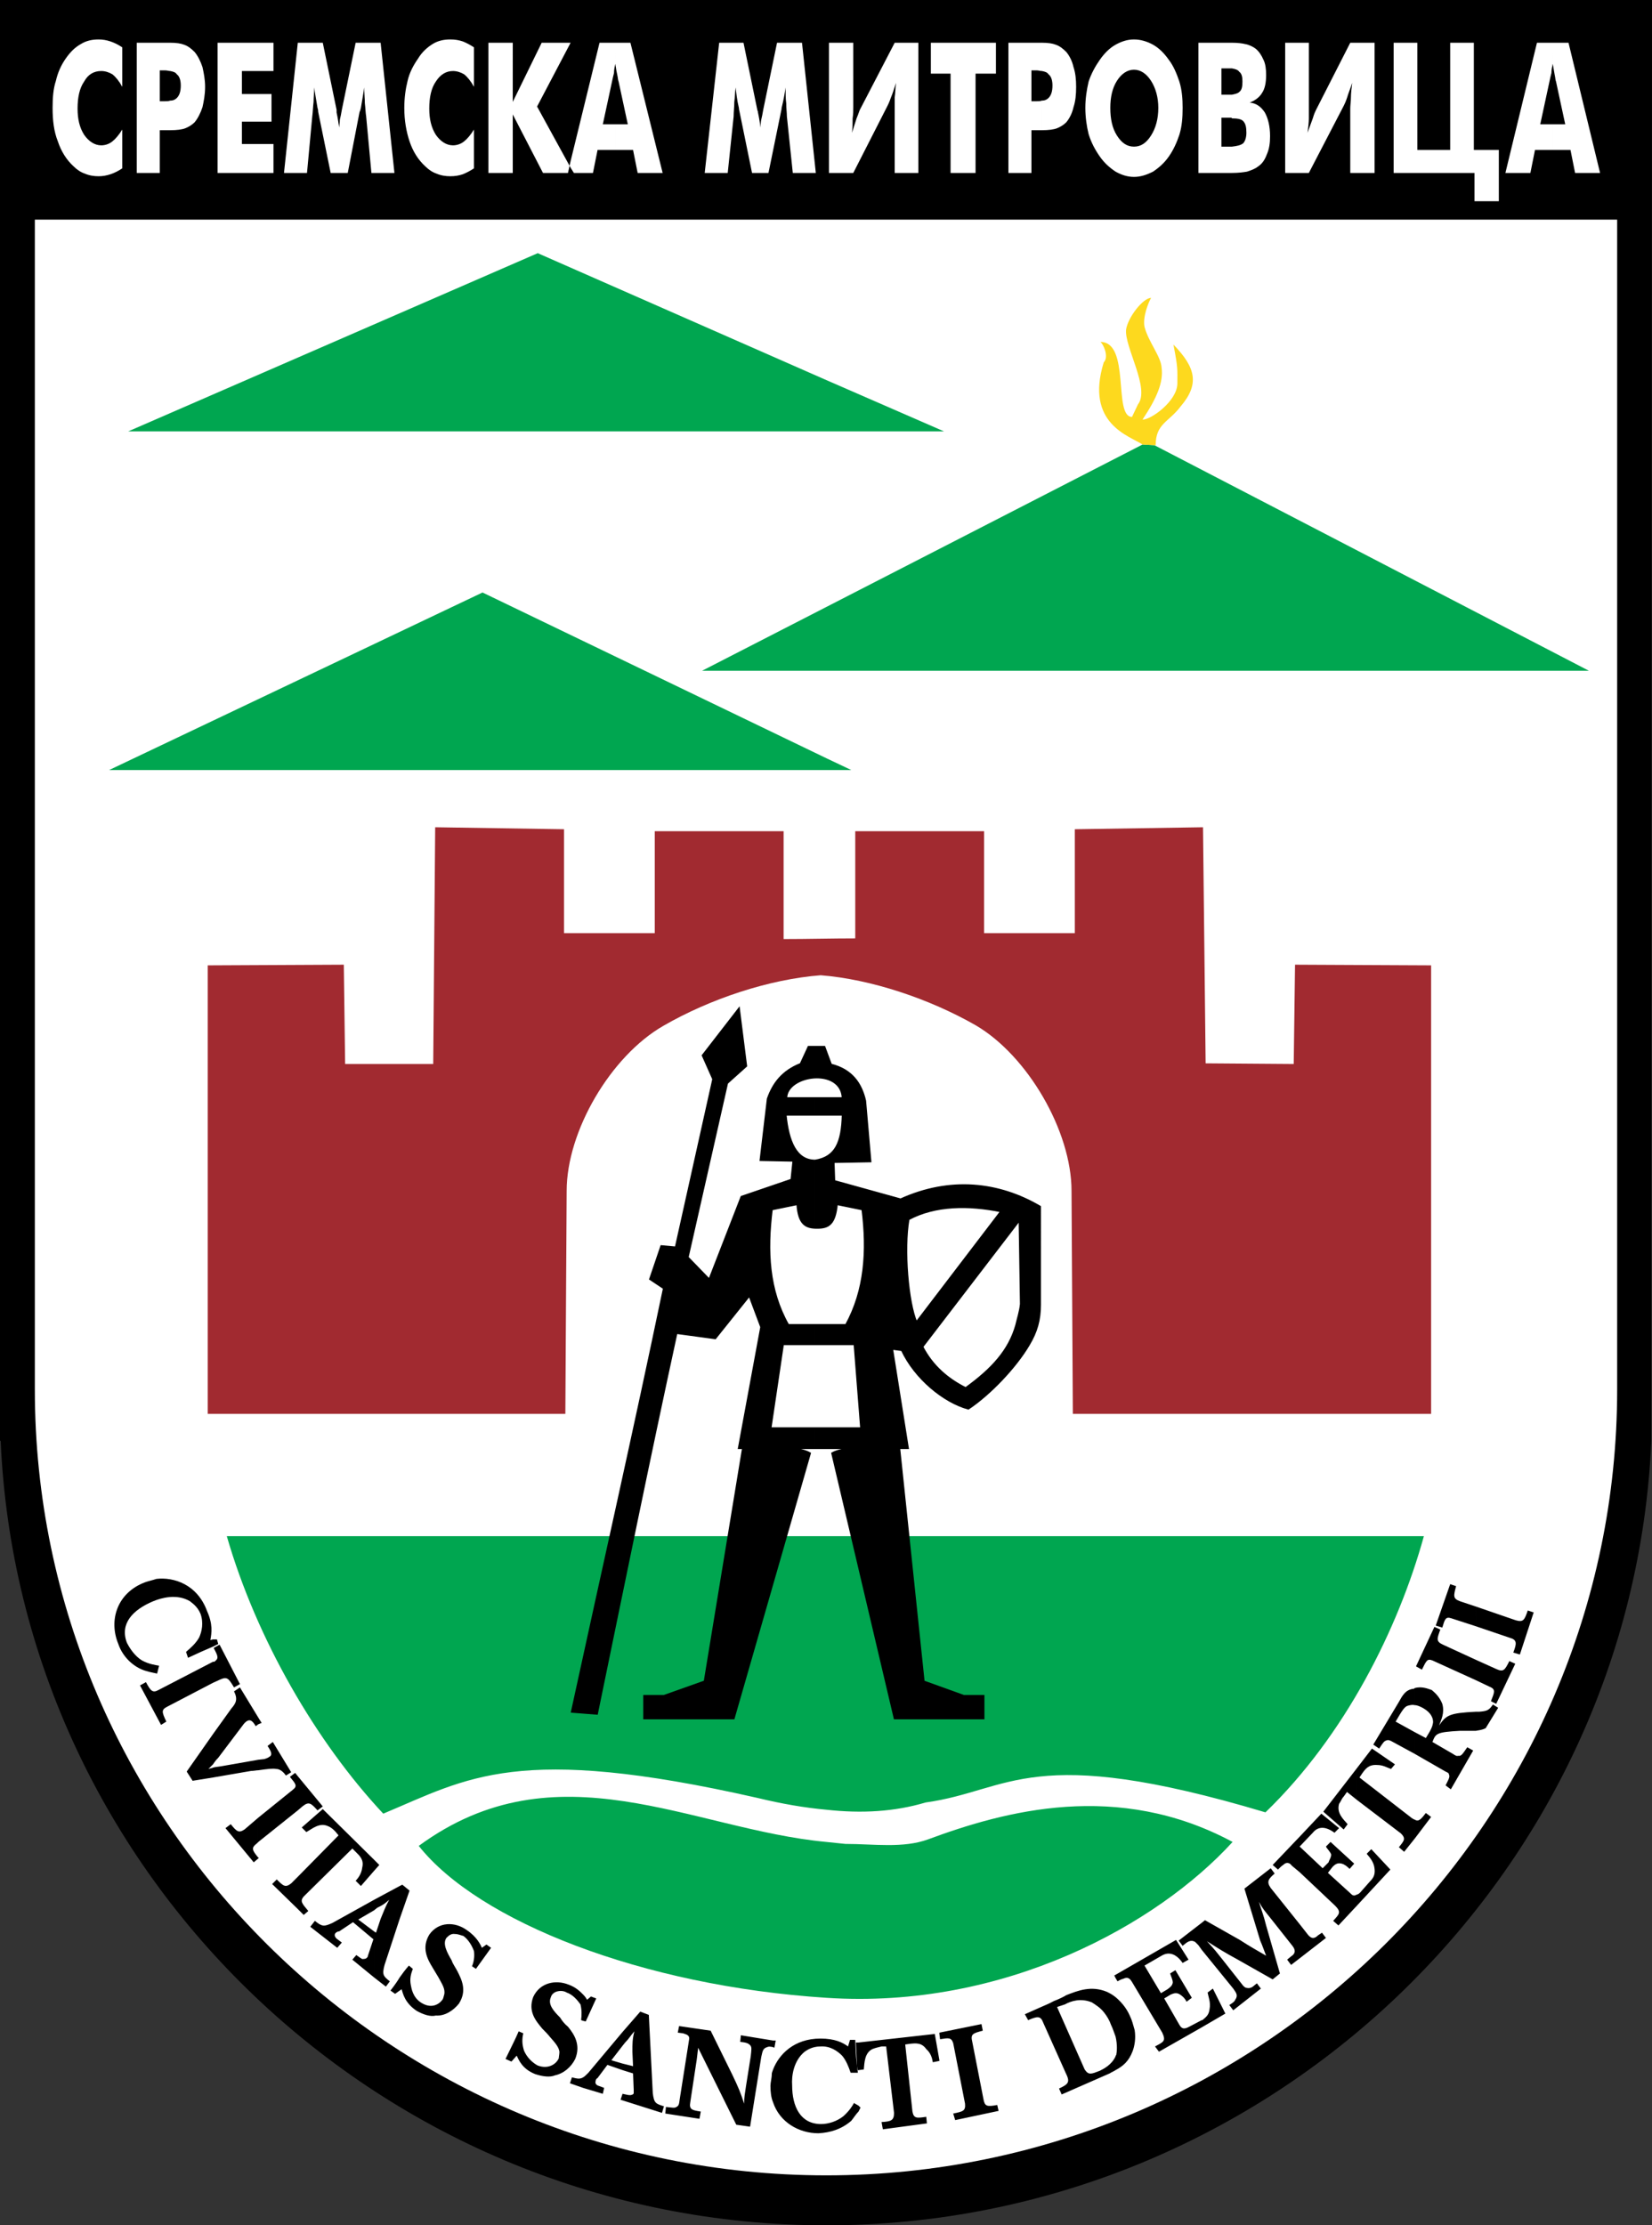 <?xml version="1.0" encoding="utf-8"?>
<!-- Generator: Adobe Illustrator 12.0.0, SVG Export Plug-In . SVG Version: 6.00 Build 51448)  -->
<!DOCTYPE svg PUBLIC "-//W3C//DTD SVG 1.1//EN" "http://www.w3.org/Graphics/SVG/1.1/DTD/svg11.dtd">
<svg  version="1.1" id="Layer_1" xmlns="http://www.w3.org/2000/svg" xmlns:xlink="http://www.w3.org/1999/xlink" width="180.936" height="243.648"
	 viewBox="0 0 180.936 243.648" overflow="visible" enable-background="new 0 0 180.936 243.648" xml:space="preserve">
<rect x="0" y="0" width="180.936" height="243.648" fill="#333333" stroke="none"/>
<g>
	<path fill-rule="evenodd" clip-rule="evenodd" d="M180.864,157.752c-2.088,47.592-41.904,85.896-90.36,85.896
		c-48.528,0-88.344-38.304-90.432-85.896H0v-1.944V0h180.936L180.864,157.752z"/>
	<path fill-rule="evenodd" clip-rule="evenodd" fill="#FFFFFF" d="M177.12,152.136c0,47.304-38.952,86.04-86.616,86.04
		c-47.736,0-86.688-38.736-86.688-86.04V24.048H177.12V152.136z"/>
	<path fill-rule="evenodd" clip-rule="evenodd" d="M161.64,178.056l3.816,1.296c0.72,0.216,0.648,0.648,0.288,1.584l0.72,0.216
		l1.512-4.608l-0.648-0.216c-0.36,1.08-0.504,1.296-1.296,1.08l-4.392-1.512V178.056L161.64,178.056z M161.64,189.504v-2.088H162
		c0.864-0.072,1.08-0.144,1.512-0.792l0.576,0.36l-1.368,2.232C162.288,189.432,162,189.432,161.64,189.504L161.64,189.504z
		 M161.64,183.96v-2.232l2.232,1.008c0.792,0.36,0.936,0.144,1.44-0.864l0.648,0.288l-2.088,4.392l-0.576-0.288
		c0.36-0.936,0.576-1.296-0.144-1.584L161.64,183.96z M157.968,178.2c0.288-0.936,0.36-1.224,1.008-1.008l2.664,0.864v-2.16
		l-1.728-0.576c-0.792-0.288-0.72-0.576-0.432-1.656l-0.648-0.216l-1.584,4.536L157.968,178.2L157.968,178.2z M161.64,181.728v2.232
		l-4.752-2.16c-0.576-0.216-0.648,0-1.152,1.008l-0.648-0.36l2.016-4.32l0.648,0.288c-0.36,1.008-0.504,1.296,0.288,1.656
		L161.64,181.728L161.64,181.728z M161.64,187.416v2.088c-0.432,0-0.936,0-1.728,0c-2.592,0.144-2.664,0.288-3.024,1.224
		l2.232,1.296c0.216,0.144,0.432,0.288,0.576,0.216c0.36,0.072,0.504-0.216,1.008-0.936l0.648,0.36l-2.448,4.248l-0.576-0.432
		c0.36-0.72,0.504-0.936,0.36-1.224c0-0.144-0.216-0.216-0.36-0.288l-3.384-1.944v-2.376l1.224,0.648
		c0.576-0.936,0.72-1.224,0.792-1.728c0-0.72-0.504-1.224-1.152-1.584c-0.288-0.144-0.576-0.288-0.864-0.288v-1.872
		c0.792-0.216,1.44,0.072,1.872,0.216c0.432,0.36,0.864,0.792,1.152,1.512c0.288,1.008-0.144,1.8-0.36,2.376
		C158.4,187.776,158.76,187.56,161.64,187.416L161.64,187.416z M154.944,201.312v-2.088c0.432,0.288,0.72-0.072,1.224-0.72
		l0.576,0.432L154.944,201.312z M154.944,184.824v1.872c-0.288-0.072-0.504,0-0.792,0.072c-0.36,0.144-0.576,0.504-1.296,1.728
		l2.088,1.152v2.376l-2.52-1.368c-0.144-0.072-0.36-0.216-0.648-0.072c-0.144,0.072-0.216,0.072-0.72,0.864l-0.648-0.432l2.808-4.68
		c0.36-0.648,0.72-1.368,1.656-1.44L154.944,184.824L154.944,184.824z M154.944,199.224c-0.072,0-0.144-0.072-0.288-0.144
		l-5.76-4.464l0.288-0.432c0.36-0.504,0.72-1.008,1.656-0.936c0.648,0,1.08,0.288,1.512,0.432l0.432-0.504l-2.52-1.728l-1.656,2.16
		v3.456l4.824,3.672c0.576,0.576,0.36,0.792-0.216,1.512l0.576,0.504l1.152-1.44V199.224L154.944,199.224z M148.608,208.656v-1.224
		c0.072,0,0.216-0.072,0.36-0.216l1.08-1.224c0.36-0.36,0.576-0.72,0.504-1.368c-0.072-0.792-0.576-1.296-0.864-1.656l0.504-0.504
		l2.088,2.232L148.608,208.656z M148.608,193.608v3.456l-1.08-0.864l-0.36,0.504c-0.216,0.216-0.288,0.504-0.504,0.792
		c-0.288,1.008,0.432,1.656,0.936,2.232l-0.432,0.576l-2.232-1.944L148.608,193.608L148.608,193.608z M148.608,207.432v1.224
		l-2.016,2.16l-0.576-0.504c0.648-0.72,0.936-0.936,0.216-1.656l-3.888-3.672v-2.808l2.52,2.376l0.648-0.648
		c0.072-0.288,0.288-0.504,0.288-0.864c-0.144-0.36-0.432-0.576-0.576-0.864l0.504-0.504l2.592,2.376l-0.504,0.576
		c-0.288-0.288-0.576-0.504-0.864-0.576c-0.504-0.144-0.792,0.144-1.008,0.36l-0.504,0.648l2.376,2.16
		C148.104,207.504,148.248,207.648,148.608,207.432L148.608,207.432z M142.344,214.416l2.88-2.232l-0.432-0.576l-0.432,0.288
		c-0.504,0.504-0.864,0.288-1.224-0.216l-0.792-1.008V214.416L142.344,214.416z M142.344,202.176l1.44-1.512
		c0.288-0.36,1.008-1.008,2.376,0l0.504-0.504l-1.944-1.584l-2.376,2.52V202.176z M142.344,201.096v1.08l0,0l0,0v2.808l-0.864-0.72
		c-0.144-0.216-0.504-0.504-0.936-0.072c-0.144,0.072-0.36,0.288-0.576,0.504l-0.576-0.504L142.344,201.096L142.344,201.096z
		 M142.344,210.672l-3.168-3.96c-0.504-0.72-0.216-1.008,0.432-1.584l-0.432-0.576l-2.88,2.232l1.728,5.688
		c0.288,0.648,0.36,0.936,0.648,1.656c-1.224-0.72-1.656-0.936-2.88-1.728l-3.816-2.16l-0.36,0.288v2.952l3.456,4.248
		c0.288,0.432,0.576,0.72,0.216,1.224c-0.072,0.144-0.072,0.216-0.648,0.576l0.432,0.576l3.024-2.376l-0.432-0.576l-0.36,0.288
		c-0.144,0.144-0.432,0.288-0.72,0.216c-0.216,0-0.432-0.216-0.576-0.432l-2.16-2.736c-0.576-0.72-0.72-0.936-1.656-1.944
		c1.368,0.864,1.8,1.152,3.384,2.016l3.816,2.16l0.792-0.648l-1.512-5.256c-0.288-1.152-0.432-1.44-0.792-2.592
		c0.432,0.792,0.648,1.008,1.224,1.728l2.448,3.096c0.288,0.36,0.432,0.792-0.144,1.152l-0.432,0.36l0.432,0.576l0.936-0.72V210.672
		L142.344,210.672z M131.616,221.976v-0.792h0.072c0.432-0.36,0.72-0.576,0.792-1.224c0.144-0.72-0.144-1.368-0.216-1.8l0.576-0.432
		l1.368,2.736L131.616,221.976z M131.616,210.528v2.952l-0.36-0.504c-0.144-0.144-0.288-0.288-0.36-0.36
		c-0.504-0.288-0.864,0-1.368,0.432l-0.432-0.576L131.616,210.528L131.616,210.528z M131.616,221.184l-1.368,0.72
		c-0.648,0.36-0.864,0.144-1.08-0.216l-1.656-2.88l0.72-0.432c0.216-0.072,0.576-0.288,1.008,0c0.216,0.144,0.504,0.36,0.72,0.792
		l0.576-0.432l-1.8-3.024l-0.576,0.36c0.072,0.288,0.288,0.648,0.288,1.008c-0.072,0.36-0.288,0.504-0.576,0.72l-0.72,0.432
		l-1.8-3.024l1.872-1.08c0.36-0.216,1.296-0.648,2.304,0.792l0.648-0.36l-1.368-2.16l-6.624,3.816v0.36l0.216,0.36
		c0.216-0.144,0.576-0.288,0.648-0.288c0.576-0.288,0.792,0.144,0.936,0.36l3.312,5.544c0.432,0.936,0.144,1.008-0.792,1.512
		l0.432,0.576l4.68-2.664V221.184L131.616,221.184z M122.184,226.656v-1.512c0-0.072,0-0.072,0.072-0.144
		c0.072-0.36,0.144-1.08-0.072-2.016v-4.32c0.504,0.432,1.152,1.08,1.584,2.088c0.216,0.432,0.36,1.008,0.504,1.512
		c0.144,0.864,0,1.728-0.216,2.304C123.624,225.72,122.976,226.224,122.184,226.656z M122.184,216.216v0.36l-0.144-0.288
		L122.184,216.216L122.184,216.216z M122.184,218.664v4.32c-0.144-0.36-0.288-0.864-0.504-1.296
		c-0.144-0.432-0.432-0.936-0.72-1.296c-0.432-0.576-0.936-0.864-1.368-1.152c-1.224-0.504-2.304-0.144-2.952,0.216l-0.864,0.288
		l3.024,6.84c0.432,0.648,0.72,0.504,1.656,0.144c0.432-0.216,1.296-0.648,1.728-1.584v1.512c-0.216,0.144-0.432,0.216-0.648,0.36
		l-5.256,2.304l-0.288-0.648c1.08-0.504,1.224-0.72,0.72-1.728l-2.448-5.472c-0.288-0.792-0.648-0.72-1.656-0.288l-0.36-0.648
		c0.648-0.288,1.296-0.576,1.944-0.864c0.144-0.072,0.72-0.288,1.224-0.576c0.576-0.216,1.152-0.504,1.368-0.648
		c1.296-0.504,2.736-1.08,4.464-0.36C121.536,218.232,121.824,218.376,122.184,218.664L122.184,218.664z M102.888,225.648v-0.072
		V225.648L102.888,225.648L102.888,225.648z M102.888,222.696l0.072,0.576c0.936-0.144,1.224-0.216,1.44,0.432l1.296,6.624
		c0.072,0.792-0.216,0.864-1.296,1.08l0.216,0.72l4.752-1.008l-0.144-0.648c-1.152,0.216-1.368,0.144-1.512-0.648l-1.224-6.264
		c-0.216-0.864,0.072-0.936,1.152-1.224l-0.144-0.72l-4.608,0.936V222.696z M102.888,222.552v0.144V222.552L102.888,222.552
		L102.888,222.552z M102.888,225.576l-0.504-2.88l-8.352,0.936v3.024l0.576-0.072c0.072-0.72,0.072-1.8,0.936-2.232
		c0.36-0.144,0.72-0.216,1.008-0.288h0.504l0.864,7.272c0,0.864-0.36,0.936-1.368,1.008l0.144,0.792l4.824-0.648l-0.072-0.72
		c-1.008,0.144-1.368,0.216-1.512-0.576l-0.792-7.344l0.504-0.072c0.648-0.072,1.296-0.144,1.8,0.576
		c0.504,0.432,0.648,1.008,0.72,1.44l0.72-0.144V225.576L102.888,225.576z M94.032,231.192v-0.648l0.216,0.216
		C94.176,230.904,94.104,231.048,94.032,231.192z M94.032,223.632v3.024h-0.144l-0.144-3.024H94.032L94.032,223.632z
		 M94.032,230.544l-0.504-0.288c-0.144,0.288-0.504,0.864-1.152,1.44c-0.72,0.576-1.656,0.864-2.448,0.864
		c-2.232,0-3.168-1.872-3.168-4.248c-0.072-1.008,0.144-2.664,1.368-3.672c0.216-0.144,0.792-0.576,1.728-0.576
		c1.08-0.072,1.872,0.504,2.376,1.008c0.432,0.504,0.72,1.224,0.936,1.872h0.792c-0.216-1.584-0.216-2.016-0.288-3.6h-0.576
		l-0.216,0.72c-0.576-0.432-1.44-0.864-3.024-0.864c-2.88,0-4.536,1.728-5.184,3.384v3.6c0.72,2.16,2.808,3.384,4.968,3.384
		c1.296-0.072,2.52-0.432,3.6-1.368c0.288-0.36,0.504-0.72,0.792-1.008V230.544L94.032,230.544z M84.672,224.136v-0.72h0.288
		l-0.144,0.792L84.672,224.136z M84.672,223.416v0.72c-0.36-0.072-0.504-0.072-0.648,0c-0.504,0.144-0.504,0.504-0.648,1.08
		l-1.224,7.632l-1.512-0.216l-4.176-8.424c-0.072,0.648-0.072,0.648-0.144,1.224l-0.72,4.752c-0.144,0.792,0.216,0.864,1.152,1.008
		l-0.144,0.792l-3.744-0.576l0.072-0.72c0.72,0.072,0.936,0.144,1.152,0c0.288-0.144,0.288-0.36,0.36-0.864l1.008-6.408
		c0.144-0.576-0.216-0.648-0.648-0.792l-0.576-0.072l0.144-0.72l3.456,0.504l2.376,4.824c0.72,1.512,0.864,1.872,1.296,3.168
		c0-0.792,0.072-1.008,0.216-2.016l0.504-3.168c0.072-0.72,0.144-1.008-0.072-1.224c-0.216-0.216-0.432-0.288-1.08-0.36l0.072-0.72
		L84.672,223.416L84.672,223.416z M84.672,226.584c-0.072,0.216-0.144,0.36-0.144,0.504c0,0.432-0.144,0.936-0.144,1.296
		c0,0.648,0.072,1.296,0.288,1.8V226.584L84.672,226.584z M68.184,229.968v-0.72l0,0c0.648,0.144,0.648,0.144,0.864,0.144
		c0.072,0,0.36-0.072,0.36-0.216s0-0.216,0-0.36l-0.072-1.8l-1.152-0.36v-0.72l1.152,0.288l-0.072-1.584
		c0-0.936,0-1.368,0.216-2.232c-0.504,0.576-0.576,0.792-1.008,1.224l-0.288,0.36v-1.512l1.944-2.232l0.936,0.36l0.432,8.568
		c0.144,1.08,0.288,1.152,1.224,1.44l-0.216,0.72L68.184,229.968z M68.184,222.48v1.512l-1.224,1.584l1.224,0.36v0.72l-1.656-0.576
		l-1.08,1.44c-0.144,0.072-0.216,0.216-0.216,0.36c-0.072,0.216,0.072,0.432,0.36,0.504l0.576,0.216l-0.144,0.648l-2.16-0.648
		v-1.152c0.144-0.072,0.36-0.288,0.576-0.504L68.184,222.48L68.184,222.48z M68.184,229.248l-0.216,0.648l0.216,0.072V229.248
		L68.184,229.248z M63.864,221.256v-2.88c0.216,0.216,0.36,0.432,0.432,0.576l0.432-0.36l0.576,0.216l-1.152,2.52L63.864,221.256z
		 M63.864,218.376v2.88l-0.216-0.072c0.072-0.576,0.072-1.152-0.072-1.728c-0.36-0.504-0.864-1.08-1.512-1.296
		c-0.216-0.144-0.576-0.216-0.936-0.144c-0.432,0.072-0.72,0.36-0.792,0.648c-0.36,0.792,0.288,1.512,1.008,2.232
		c0.216,0.36,0.504,0.72,0.864,1.008c0.648,0.792,1.44,1.944,0.792,3.528c-0.432,0.864-1.224,1.584-2.232,1.8
		c-0.504,0.216-1.296,0.144-2.16-0.144c-1.44-0.576-1.8-1.584-2.016-2.016l-0.576,0.648l-0.648-0.288
		c0.864-1.8,1.008-2.016,1.44-3.024l0.504,0.216c-0.144,0.648-0.144,1.152,0.072,1.872c0.144,0.36,0.576,1.152,1.512,1.656
		c1.152,0.432,2.016-0.144,2.304-0.792c0-0.144,0.072-0.432,0.072-0.72c-0.072-0.504-0.432-0.936-1.008-1.584
		c-0.288-0.36-0.576-0.648-0.864-0.936c-0.72-0.864-1.584-1.872-1.008-3.456c0.72-1.584,2.448-1.944,3.888-1.368
		C63.072,217.584,63.504,218.016,63.864,218.376L63.864,218.376z M63.864,227.448v1.152l-1.44-0.504l0.216-0.648
		C63.216,227.592,63.504,227.664,63.864,227.448L63.864,227.448z M43.776,217.944v-1.44c0.36-0.504,0.576-0.792,1.008-1.296
		l0.432,0.36c-0.216,0.576-0.36,1.08-0.216,1.8c0.072,0.36,0.216,1.296,1.08,1.872c1.08,0.72,1.944,0.288,2.376-0.288
		c0.072-0.072,0.144-0.36,0.216-0.648c0.072-0.576-0.216-1.008-0.648-1.8c-0.216-0.36-0.432-0.72-0.648-1.08
		c-0.576-0.936-1.224-2.16-0.36-3.6c1.008-1.44,2.808-1.44,4.104-0.504c1.08,0.72,1.512,1.584,1.656,1.944l0.504-0.36l0.504,0.36
		l-1.656,2.304l-0.432-0.288c0.216-0.504,0.288-1.08,0.216-1.656c-0.216-0.576-0.576-1.224-1.152-1.656
		c-0.288-0.072-0.576-0.216-0.936-0.216c-0.432-0.072-0.72,0.216-0.936,0.432c-0.432,0.648,0.072,1.584,0.576,2.448
		c0.144,0.432,0.432,0.792,0.648,1.224c0.432,0.864,1.08,2.088,0.144,3.528c-0.576,0.72-1.512,1.368-2.52,1.296
		c-0.576,0.144-1.296-0.072-2.088-0.504c-1.296-0.864-1.512-1.872-1.656-2.376L43.776,217.944L43.776,217.944z M43.776,210.096v-3.6
		l0.288-0.144L44.856,207L43.776,210.096z M43.776,206.496v3.6l-1.656,5.04c-0.288,1.08-0.144,1.224,0.576,1.8l-0.432,0.576
		l-1.296-1.008v-5.04l0.216,0.144l0.504-1.512c0.36-0.864,0.504-1.296,0.936-2.088c-0.576,0.504-0.72,0.576-1.296,0.864l-0.36,0.288
		v-1.152L43.776,206.496L43.776,206.496z M43.776,216.504c-0.216,0.36-0.504,0.792-1.008,1.44l0.504,0.36l0.504-0.36V216.504
		L43.776,216.504z M40.968,204.84v-1.224l0.576,0.576L40.968,204.84z M40.968,203.616v1.224l-1.44,1.656l-0.576-0.576
		c0.288-0.288,0.648-0.792,0.72-1.44c0.216-0.864-0.288-1.296-0.72-1.728l-0.36-0.36l-5.256,5.184
		c-0.576,0.576-0.216,0.864,0.432,1.656l-0.504,0.432l-0.648-0.648v-3.528l4.464-4.536l-0.36-0.432
		c-0.216-0.216-0.432-0.432-0.792-0.576c-0.936-0.432-1.728,0.288-2.376,0.648l-0.504-0.504l2.304-2.016L40.968,203.616
		L40.968,203.616z M40.968,208.008l-4.536,2.52c-0.936,0.432-1.152,0.432-1.944-0.216l-0.504,0.648l2.952,2.304l0.504-0.576
		l-0.576-0.432c-0.144-0.144-0.288-0.36-0.144-0.576c0.072-0.072,0.216-0.216,0.432-0.216l1.512-1.008l2.232,1.872l-0.576,1.728
		c-0.072,0.144,0,0.216-0.144,0.288c-0.072,0.144-0.36,0.144-0.504,0.144c-0.144-0.072-0.144-0.072-0.648-0.432l-0.432,0.504
		l2.376,1.944v-5.04l-1.728-1.296l1.728-1.008V208.008L40.968,208.008z M32.616,198.216l0.504-0.432
		c0.72-0.576,0.936-0.36,1.656,0.432l0.576-0.432l-2.736-3.312V198.216z M32.616,194.472v3.744l-4.32,3.456v-2.664l3.744-3.024
		c0.576-0.432,0.36-0.648-0.288-1.44l0.576-0.432L32.616,194.472L32.616,194.472z M32.616,205.488v3.528l-2.808-2.736l0.504-0.504
		c0.72,0.72,0.936,0.936,1.584,0.432L32.616,205.488L32.616,205.488z M28.296,203.472V203.4h0.072L28.296,203.472L28.296,203.472z
		 M28.296,193.824c1.008-0.144,1.584-0.216,1.944-0.144c0.504,0,0.864,0.432,1.08,0.72l0.576-0.36l-2.016-3.312l-0.576,0.432
		c0.432,0.648,0.576,1.008,0.144,1.224c-0.072,0.072-0.288,0.144-0.504,0.216l-0.648,0.072V193.824L28.296,193.824z M28.296,188.784
		v-0.72l0.36,0.576L28.296,188.784z M28.296,188.064v0.72L28.008,189c-0.288-0.504-0.576-0.792-0.936-0.576
		c-0.144,0.072-0.36,0.288-0.504,0.504l-2.664,3.528c-0.288,0.288-0.432,0.504-0.576,0.72v-3.312l2.016-2.808
		c0.504-0.576,0.72-1.008,0.288-1.872l0.648-0.432L28.296,188.064L28.296,188.064z M28.296,192.672l-4.104,0.72
		c-0.432,0.072-0.648,0.072-0.864,0.144v1.08l4.176-0.72c0.288,0,0.576-0.072,0.792-0.072V192.672L28.296,192.672z M28.296,199.008
		v2.664l-0.144,0.144c-0.648,0.504-0.576,0.72,0.144,1.584v0.072l-0.504,0.432l-3.096-3.744l0.576-0.432
		c0.648,0.792,0.864,1.008,1.512,0.576L28.296,199.008L28.296,199.008z M23.328,184.248v-2.304h0.144
		c0.504-0.36,0.432-0.576-0.072-1.512l0.648-0.36l2.232,4.32l-0.648,0.36c-0.576-0.936-0.72-1.224-1.512-0.864L23.328,184.248
		L23.328,184.248z M23.328,180.288L23.904,180l-0.144-0.504h-0.432V180.288z M23.328,179.496v0.792
		c-1.008,0.432-1.512,0.648-2.736,1.224l-0.216-0.648c0.504-0.432,1.08-0.936,1.44-1.584c0.288-0.648,0.504-1.584,0.144-2.592
		c-0.36-0.864-1.008-1.224-1.152-1.368c-1.44-0.864-3.168-0.36-4.032,0c-2.232,0.936-3.672,2.448-2.88,4.536
		c0.36,0.72,0.936,1.512,1.656,1.944c0.792,0.432,1.512,0.504,1.872,0.576l-0.216,0.864c-0.648-0.144-1.152-0.216-1.8-0.504
		c-1.224-0.576-2.088-1.656-2.448-2.736c-1.08-2.592-0.144-5.616,2.952-6.768c0.432-0.144,0.792-0.216,1.224-0.36
		c1.872-0.216,4.464,0.576,5.544,3.528c0.648,1.44,0.504,2.376,0.36,3.168L23.328,179.496L23.328,179.496z M23.328,181.944
		l-5.976,3.096c-0.648,0.36-0.864,0.072-1.368-0.864l-0.648,0.36l2.304,4.32l0.576-0.36c-0.504-1.08-0.576-1.296,0.144-1.656
		l4.968-2.592V181.944L23.328,181.944z M23.328,189.864v3.312c-0.144,0.144-0.288,0.288-0.504,0.504
		c0.216-0.072,0.36-0.072,0.504-0.144v1.08l-2.232,0.36l-0.648-1.008L23.328,189.864z"/>
	<g>
		<path fill-rule="evenodd" clip-rule="evenodd" fill="#00A650" d="M135,201.672c-8.208,9-24.984,18.36-44.496,17.064v-17.064
			c0.648,0.072,1.368,0.144,2.088,0.216c3.096,0,6.336,0.504,9.072-0.504C110.016,198.288,122.4,194.904,135,201.672L135,201.672z
			 M90.504,198.144c3.888,0.432,7.488,0.216,10.872-0.792c9.36-1.296,11.448-6.624,37.224,1.08
			c8.712-8.424,14.544-20.088,17.352-30.24H90.504V198.144L90.504,198.144z M90.504,84.312v-1.296l2.736,1.296H90.504L90.504,84.312
			z M90.504,73.44v-6.984l34.632-17.784l1.296,0.072l47.592,24.696H90.504L90.504,73.44z M90.504,47.232v-5.616l12.888,5.616H90.504
			z M90.504,218.736L90.504,218.736c-20.16-1.296-38.088-8.352-44.64-16.632c15.12-11.088,29.952-1.8,44.64-0.432V218.736
			L90.504,218.736z M90.504,41.616v5.616H14.04L58.896,27.72L90.504,41.616L90.504,41.616z M90.504,66.456v6.984H76.896
			L90.504,66.456L90.504,66.456z M90.504,83.016L52.848,64.872l-40.896,19.44h78.552V83.016L90.504,83.016z M90.504,168.192H24.84
			c3.24,11.232,9.792,22.536,17.136,30.384c9.288-3.888,14.616-7.704,40.968-1.728c2.664,0.648,5.184,1.08,7.56,1.296V168.192z"/>
		<path fill-rule="evenodd" clip-rule="evenodd" fill="#FDD91E" d="M126.432,48.744c0.072,0,0.072,0,0.144,0
			c0-2.376,1.44-2.52,2.736-4.248c2.088-2.448,1.656-4.248-0.792-6.768c0.504,2.592,0.432,2.664,0.432,4.248
			c0,1.944-2.952,4.032-3.816,3.96c1.584-2.376,2.304-4.104,2.088-5.688c-0.072-1.224-1.44-2.808-1.872-4.464
			c-0.216-1.08,0.432-2.664,0.72-3.168c-0.864,0-2.52,2.088-2.736,3.456c-0.216,1.872,2.664,6.48,1.296,8.208l-0.648,1.368
			c-2.088,0-0.144-8.208-3.456-8.208c0.36,0.288,0.936,1.656,0.36,2.232c-2.088,6.768,2.88,8.064,4.248,9L126.432,48.744z"/>
		<path fill-rule="evenodd" clip-rule="evenodd" fill="#A12A30" d="M131.76,90.576l-14.04,0.216v11.376h-9.936v-11.16H93.672v11.736
			c-2.592,0-5.184,0.072-7.848,0.072V91.008H71.712v11.16h-9.936V90.792l-14.112-0.216l-0.216,25.92H37.8l-0.144-10.872
			l-14.904,0.072V154.8H61.92l0.144-24.408c0-6.552,4.824-14.76,10.584-18.072c5.112-2.952,11.592-5.112,17.28-5.544h-0.072
			c5.544,0.432,11.952,2.592,16.992,5.472c5.688,3.312,10.512,11.592,10.512,18.144l0.144,24.408h39.24v-49.104l-14.904-0.072
			l-0.144,10.872l-9.648-0.072L131.76,90.576z"/>
		<g>
			<path fill-rule="evenodd" clip-rule="evenodd" d="M106.344,154.008c2.376-1.656,4.896-4.392,6.336-6.768
				c0.864-1.44,1.224-2.736,1.224-4.392V132.12c-2.304-1.368-4.896-2.16-7.56-2.304v2.376c1.152,0.072,2.232,0.216,3.312,0.432
				l-3.312,4.248v3.528l5.328-6.84l0.144,9.216c-0.072,0.792-0.36,1.656-0.504,2.304c-0.72,2.664-2.376,4.536-4.968,6.408V154.008
				L106.344,154.008z M106.344,188.136h1.368v-2.448h-1.368V188.136z M99.432,158.544l-1.728-10.872l1.08,0.144
				c1.44,3.096,4.608,5.688,7.272,6.408c0.072-0.072,0.216-0.144,0.288-0.216v-2.52c-0.144,0.144-0.36,0.36-0.576,0.504
				c-2.016-1.008-3.672-2.448-4.752-4.536l5.328-7.056v-3.528l-5.976,7.92c-0.936-2.16-1.44-7.992-0.864-11.304
				c2.088-1.08,4.392-1.44,6.84-1.296v-2.376c-2.52-0.144-5.04,0.36-7.704,1.512l-7.272-2.016l-0.072-2.088l4.032-0.072
				l-0.576-6.624c-0.432-1.872-1.44-3.384-3.744-3.96l-0.72-1.944h-1.08v3.312c1.512-0.072,3.024,0.576,3.096,2.304h-3.096v1.8
				h3.096c-0.072,3.096-0.792,4.68-3.024,5.04h-0.072v7.344c0.072,0,0.144,0,0.288,0c1.224,0,1.944-0.36,2.16-2.592l2.808,0.576
				c0.576,4.608,0.288,8.856-1.8,12.672h-3.168h-0.288v2.088H93.6l0.72,9.216h-5.112v2.16h4.176
				c-0.936,0.144-1.728,0.288-2.232,0.576l6.84,29.016h8.352v-2.448h-0.792l-4.392-1.584l-2.664-25.416
				c-0.36-0.072-0.648-0.072-1.008-0.144H99.432z M89.208,114.624H88.56l-0.864,1.872c-2.016,0.792-3.024,2.16-3.6,3.816
				l-0.792,6.696l3.6,0.072l-0.216,2.088l-5.472,1.872l-3.528,9.072l-2.376-2.448l4.32-19.08l2.088-1.872l-0.792-6.264l-3.96,5.112
				l1.152,2.592l-4.104,18.432l-1.584-0.144l-1.224,3.6l1.512,1.008c-3.24,15.552-6.696,30.816-10.08,46.368l2.736,0.216
				c2.88-13.968,5.688-27.792,8.712-41.688l4.248,0.576l3.744-4.68l1.296,3.456l-2.448,13.248h1.512
				c-0.36,0.072-0.72,0.072-1.08,0.144l-4.176,25.416l-4.464,1.584h-2.16v2.448h9.792l8.352-29.016
				c-0.504-0.288-1.224-0.432-2.16-0.576h2.664v-2.16h-4.824l1.368-9.216h3.456v-2.088h-2.88c-2.16-3.816-2.376-8.064-1.8-12.672
				l2.808-0.576c0.144,2.016,0.792,2.52,1.872,2.592v-7.344c-2.016-0.072-2.88-2.088-3.168-5.04h3.168v-1.8h-3.096
				c0-1.296,1.512-2.16,3.096-2.304V114.624z"/>
			<path fill-rule="evenodd" clip-rule="evenodd" fill="none" stroke="#000000" stroke-width="0.216" d="M99.432,158.544
				l-1.728-10.872l1.08,0.144c1.44,3.096,4.608,5.688,7.272,6.408c2.376-1.584,5.184-4.536,6.624-6.984
				c0.864-1.44,1.224-2.736,1.224-4.392V132.12c-4.536-2.664-9.864-3.24-15.264-0.792l-7.272-2.016l-0.072-2.088l4.032-0.072
				l-0.576-6.624c-0.432-1.872-1.44-3.384-3.744-3.96l-0.72-1.944H88.56l-0.864,1.872c-2.016,0.792-3.024,2.16-3.6,3.816
				l-0.792,6.696l3.6,0.072l-0.216,2.088l-5.472,1.872l-3.528,9.072l-2.376-2.448l4.32-19.08l2.088-1.872l-0.792-6.264l-3.96,5.112
				l1.152,2.592l-4.104,18.432l-1.584-0.144l-1.224,3.6l1.512,1.008c-3.24,15.552-6.696,30.816-10.08,46.368l2.736,0.216
				c2.88-13.968,5.688-27.792,8.712-41.688l4.248,0.576l3.744-4.68l1.296,3.456l-2.448,13.248h1.512
				c-0.36,0.072-0.72,0.072-1.08,0.144l-4.176,25.416l-4.464,1.584h-2.16v2.448h9.792l8.352-29.016
				c-0.504-0.288-1.224-0.432-2.16-0.576h6.84c-0.936,0.144-1.728,0.288-2.232,0.576l6.84,29.016h9.72v-2.448h-2.16l-4.392-1.584
				l-2.664-25.416c-0.36-0.072-0.648-0.072-1.008-0.144H99.432L99.432,158.544z M101.016,147.456l10.656-13.896l0.144,9.216
				c-0.072,0.792-0.36,1.656-0.504,2.304c-0.792,2.808-2.664,4.824-5.544,6.912C103.752,150.984,102.096,149.544,101.016,147.456
				L101.016,147.456z M99.504,133.488c2.952-1.584,6.624-1.584,10.152-0.864l-9.288,12.168
				C99.432,142.632,98.928,136.8,99.504,133.488L99.504,133.488z M92.304,120.24h-6.192C86.112,117.648,92.16,116.784,92.304,120.24
				L92.304,120.24z M89.28,127.08c2.232-0.36,2.952-1.944,3.024-5.04H86.04C86.328,124.992,87.192,127.08,89.28,127.08L89.28,127.08
				z M89.496,145.08h-3.168c-2.16-3.816-2.376-8.064-1.8-12.672l2.808-0.576c0.144,2.232,0.936,2.592,2.16,2.592
				c1.224,0,1.944-0.36,2.16-2.592l2.808,0.576c0.576,4.608,0.288,8.856-1.8,12.672H89.496L89.496,145.08z M85.752,147.168H93.6
				l0.72,9.216h-9.936L85.752,147.168z"/>
		</g>
	</g>
	<path fill-rule="evenodd" clip-rule="evenodd" fill="#FFFFFF" d="M170.064,16.416v-2.808h1.368l-1.008-4.68
		c-0.072-0.144-0.072-0.432-0.144-0.72l-0.216-1.224V4.68h1.728l3.456,14.256h-2.736l-0.504-2.52H170.064z M170.064,4.68v2.304l0,0
		c-0.072,0.36-0.144,0.648-0.144,1.008c-0.072,0.288-0.144,0.576-0.216,0.936l-1.008,4.68h1.368v2.808h-1.944l-0.504,2.52h-2.736
		l3.456-14.256H170.064L170.064,4.68z M134.928,18.936v-2.88c0.576-0.072,0.936-0.144,1.224-0.36c0.216-0.216,0.36-0.648,0.36-1.152
		c0-0.576-0.072-1.008-0.36-1.296c-0.216-0.216-0.648-0.288-1.224-0.288v-2.592c0.36-0.072,0.648-0.144,0.792-0.288
		c0.288-0.216,0.36-0.576,0.36-1.152c0-0.504-0.072-0.864-0.36-1.08c-0.144-0.216-0.432-0.288-0.792-0.36V4.68
		c0.648,0,1.152,0.072,1.44,0.144c0.432,0.072,0.864,0.288,1.152,0.504c0.36,0.288,0.648,0.72,0.864,1.224
		c0.216,0.432,0.288,1.008,0.288,1.656c0,0.864-0.144,1.512-0.432,1.944c-0.288,0.504-0.792,0.864-1.368,1.08
		c0.72,0.072,1.224,0.432,1.656,1.08c0.36,0.648,0.576,1.512,0.576,2.592c0,0.72-0.072,1.368-0.36,2.016
		c-0.216,0.576-0.504,1.008-0.936,1.296c-0.36,0.288-0.792,0.432-1.224,0.576C136.152,18.864,135.648,18.936,134.928,18.936
		L134.928,18.936z M140.76,4.68v14.256h2.592l3.816-7.344c0.072-0.144,0.216-0.432,0.36-0.864c0.144-0.504,0.36-1.008,0.576-1.656
		c-0.072,0.576-0.144,1.152-0.144,1.584s-0.072,0.864-0.072,1.224v7.056h2.664V4.68h-2.664l-3.744,7.344
		c-0.072,0.144-0.216,0.432-0.36,0.936c-0.144,0.432-0.36,0.936-0.576,1.584c0.072-0.576,0.144-1.152,0.144-1.584
		c0-0.504,0-0.864,0-1.224V4.68H140.76L140.76,4.68z M155.232,16.416h3.6V4.68h2.592v11.736h2.736v1.44v1.08v3.096h-2.664v-3.096
		h-0.072h-2.592h-3.6h-0.936h-1.656V4.68h2.592V16.416z M134.928,4.68v2.808c-0.144,0-0.36,0-0.576,0h-0.576v2.88h0.576
		c0.216,0,0.432,0,0.576,0v2.592c0-0.072-0.072-0.072-0.144-0.072h-1.008v3.168h1.008c0,0,0.072,0,0.144,0v2.88
		c-0.216,0-0.504,0-0.864,0h-2.808V4.68h2.736C134.352,4.68,134.64,4.68,134.928,4.68L134.928,4.68z M124.2,19.368v-3.312
		c0.792,0,1.368-0.432,1.872-1.224s0.792-1.8,0.792-3.024c0-1.152-0.288-2.16-0.792-2.952s-1.152-1.224-1.872-1.224V4.32
		c0.72,0,1.44,0.216,2.088,0.576s1.224,0.936,1.728,1.656c0.504,0.648,0.864,1.512,1.152,2.376c0.288,0.936,0.36,1.872,0.36,2.88
		c0,1.08-0.072,2.016-0.36,2.952c-0.288,0.864-0.648,1.656-1.152,2.376c-0.504,0.72-1.08,1.224-1.728,1.656
		C125.568,19.152,124.92,19.368,124.2,19.368z M124.2,4.32v3.312l0,0c-0.72,0-1.368,0.432-1.872,1.224
		c-0.504,0.792-0.72,1.8-0.72,2.952c0,1.224,0.216,2.232,0.72,3.024c0.504,0.792,1.08,1.224,1.872,1.224l0,0v3.312l0,0
		c-0.72,0-1.368-0.216-2.016-0.576c-0.648-0.432-1.224-0.936-1.728-1.656c-0.504-0.72-0.936-1.512-1.224-2.448
		c-0.216-0.864-0.36-1.872-0.36-2.88c0-1.008,0.144-1.944,0.36-2.88c0.288-0.864,0.72-1.656,1.224-2.376
		c0.504-0.72,1.08-1.296,1.728-1.656C122.832,4.536,123.48,4.32,124.2,4.32L124.2,4.32L124.2,4.32z M114.12,14.256v-3.24
		c0.36,0,0.576-0.144,0.72-0.288c0.288-0.288,0.432-0.72,0.432-1.368c0-0.576-0.144-1.008-0.432-1.224
		c-0.144-0.216-0.36-0.288-0.72-0.36V4.68c0.648,0,1.152,0.072,1.512,0.216c0.432,0.144,0.792,0.432,1.152,0.792
		c0.36,0.432,0.648,1.008,0.792,1.656c0.216,0.648,0.288,1.368,0.288,2.16c0,0.864-0.072,1.584-0.288,2.232
		c-0.144,0.648-0.432,1.224-0.792,1.656c-0.288,0.288-0.648,0.504-1.008,0.648C115.416,14.184,114.84,14.256,114.12,14.256z
		 M114.12,4.68v3.096c-0.216,0-0.36-0.072-0.576-0.072h-0.576v3.384h0.504c0.288,0,0.432,0,0.648-0.072v3.24h-0.216h-0.432h-0.504
		v4.68h-2.52V4.68h2.808C113.544,4.68,113.832,4.68,114.12,4.68L114.12,4.68z M67.392,16.416v-2.808h1.368l-1.008-4.68
		c-0.072-0.144-0.072-0.432-0.144-0.72c-0.072-0.288-0.144-0.72-0.216-1.224V4.68h1.656l3.528,14.256H69.84l-0.504-2.52H67.392
		L67.392,16.416z M89.352,18.936h-2.52l-0.648-6.192c0-0.432-0.072-0.864-0.072-1.44c-0.072-0.504-0.072-1.08-0.072-1.728
		c-0.072,0.576-0.216,1.368-0.432,2.232c0,0.216-0.072,0.36-0.072,0.432l-1.368,6.696h-1.8L81,12.24
		c0-0.072-0.072-0.216-0.072-0.432c-0.216-0.864-0.288-1.656-0.36-2.232c-0.072,0.576-0.072,1.08-0.144,1.584
		c0,0.576-0.072,1.08-0.072,1.584l-0.648,6.192h-2.52L78.768,4.68h2.664l1.512,7.344c0,0.072,0.072,0.144,0.072,0.288
		c0.144,0.648,0.216,1.224,0.288,1.656c0-0.216,0-0.504,0.072-0.864c0.072-0.288,0.144-0.648,0.216-1.08l1.512-7.344h2.736
		L89.352,18.936L89.352,18.936z M90.792,4.68v14.256h2.664l3.744-7.344c0.072-0.144,0.216-0.432,0.36-0.864
		c0.216-0.504,0.36-1.008,0.576-1.656c-0.072,0.576-0.072,1.152-0.144,1.584c0,0.432,0,0.864,0,1.224v7.056h2.592V4.68h-2.592
		l-3.816,7.344c-0.072,0.144-0.144,0.432-0.36,0.936c-0.144,0.432-0.288,0.936-0.504,1.584c0.072-0.576,0.072-1.152,0.072-1.584
		c0.072-0.504,0.072-0.864,0.072-1.224V4.68H90.792L90.792,4.68z M104.112,18.936V8.064h-2.16V4.68h7.128v3.384h-2.232v10.872
		H104.112z M67.392,4.68v2.304l0,0c-0.072,0.36-0.144,0.648-0.144,1.008c-0.072,0.288-0.144,0.576-0.216,0.936l-1.008,4.68h1.368
		v2.808h-1.944l-0.504,2.52h-2.448h0.36l-0.36-0.576v-0.72l3.168-12.96H67.392z M62.496,17.64v0.72l-3.672-6.696l3.672-6.984h-3.168
		l-3.168,6.48V4.68h-2.664v14.256h2.664v-6.408l3.312,6.408h3.024h-0.288L62.496,17.64L62.496,17.64z M18.648,14.256v-3.24
		c0.36,0,0.576-0.144,0.72-0.288c0.288-0.288,0.432-0.72,0.432-1.368c0-0.576-0.144-1.008-0.432-1.224
		c-0.144-0.216-0.36-0.288-0.72-0.36V4.68c0.648,0,1.152,0.072,1.512,0.216c0.432,0.144,0.792,0.432,1.152,0.792
		c0.36,0.432,0.648,1.008,0.864,1.656c0.144,0.648,0.288,1.368,0.288,2.16c0,0.864-0.144,1.584-0.288,2.232
		c-0.216,0.648-0.504,1.224-0.864,1.656c-0.288,0.288-0.648,0.504-1.008,0.648C19.944,14.184,19.368,14.256,18.648,14.256
		L18.648,14.256z M23.832,18.936V4.68h6.12v3.096h-3.456v2.52h3.24v3.024h-3.24v2.448h3.456v3.168H23.832L23.832,18.936z
		 M43.2,18.936h-2.52l-0.576-6.192c-0.072-0.432-0.072-0.864-0.144-1.44c0-0.504-0.072-1.08-0.072-1.728
		c-0.072,0.576-0.216,1.368-0.36,2.232c-0.072,0.216-0.072,0.36-0.144,0.432l-1.296,6.696h-1.872l-1.368-6.696
		c0-0.072,0-0.216-0.072-0.432c-0.144-0.864-0.288-1.656-0.36-2.232c0,0.576-0.072,1.08-0.072,1.584
		c-0.072,0.576-0.072,1.08-0.144,1.584l-0.576,6.192h-2.52L32.616,4.68h2.736l1.512,7.344c0,0.072,0,0.144,0,0.288
		c0.144,0.648,0.216,1.224,0.288,1.656c0-0.216,0.072-0.504,0.072-0.864c0.072-0.288,0.144-0.648,0.216-1.08l1.512-7.344h2.736
		L43.2,18.936L43.2,18.936z M51.912,5.184v4.32c-0.36-0.648-0.72-1.08-1.08-1.368c-0.36-0.216-0.792-0.36-1.224-0.36
		c-0.72,0-1.368,0.36-1.872,1.152c-0.504,0.72-0.72,1.728-0.72,2.952c0,1.152,0.216,2.088,0.72,2.88
		c0.504,0.72,1.152,1.152,1.872,1.152c0.432,0,0.864-0.144,1.224-0.432c0.36-0.288,0.72-0.72,1.08-1.296v4.248
		c-0.432,0.288-0.864,0.504-1.224,0.648c-0.432,0.144-0.864,0.216-1.368,0.216s-1.008-0.072-1.512-0.288
		c-0.432-0.144-0.864-0.432-1.224-0.792c-0.792-0.72-1.368-1.656-1.728-2.736c-0.36-1.08-0.576-2.304-0.576-3.672
		c0-1.08,0.144-2.088,0.36-2.952c0.216-0.936,0.648-1.728,1.152-2.448c0.432-0.72,1.008-1.224,1.584-1.584
		C47.952,4.464,48.6,4.32,49.32,4.32c0.504,0,0.936,0.072,1.368,0.216C51.048,4.68,51.48,4.896,51.912,5.184z M13.392,5.184v4.32
		c-0.36-0.648-0.72-1.08-1.08-1.368c-0.36-0.216-0.792-0.36-1.224-0.36c-0.792,0-1.44,0.36-1.872,1.152
		c-0.504,0.72-0.72,1.728-0.72,2.952c0,1.152,0.216,2.088,0.72,2.88c0.504,0.72,1.152,1.152,1.872,1.152
		c0.432,0,0.864-0.144,1.224-0.432c0.36-0.288,0.72-0.72,1.08-1.296v4.248c-0.432,0.288-0.864,0.504-1.296,0.648
		c-0.432,0.144-0.864,0.216-1.296,0.216c-0.504,0-1.008-0.072-1.512-0.288c-0.432-0.144-0.864-0.432-1.224-0.792
		c-0.792-0.72-1.368-1.656-1.728-2.736C5.904,14.4,5.76,13.176,5.76,11.808c0-1.08,0.072-2.088,0.36-2.952
		C6.336,7.92,6.696,7.128,7.2,6.408c0.504-0.72,1.008-1.224,1.656-1.584C9.432,4.464,10.08,4.32,10.8,4.32
		c0.432,0,0.864,0.072,1.296,0.216C12.528,4.68,12.96,4.896,13.392,5.184L13.392,5.184z M18.648,4.68v3.096
		c-0.144,0-0.36-0.072-0.576-0.072h-0.576v3.384H18c0.288,0,0.432,0,0.648-0.072v3.24h-0.216H18h-0.504v4.68h-2.52V4.68h2.808
		C18.072,4.68,18.36,4.68,18.648,4.68z"/>
</g>
</svg>
